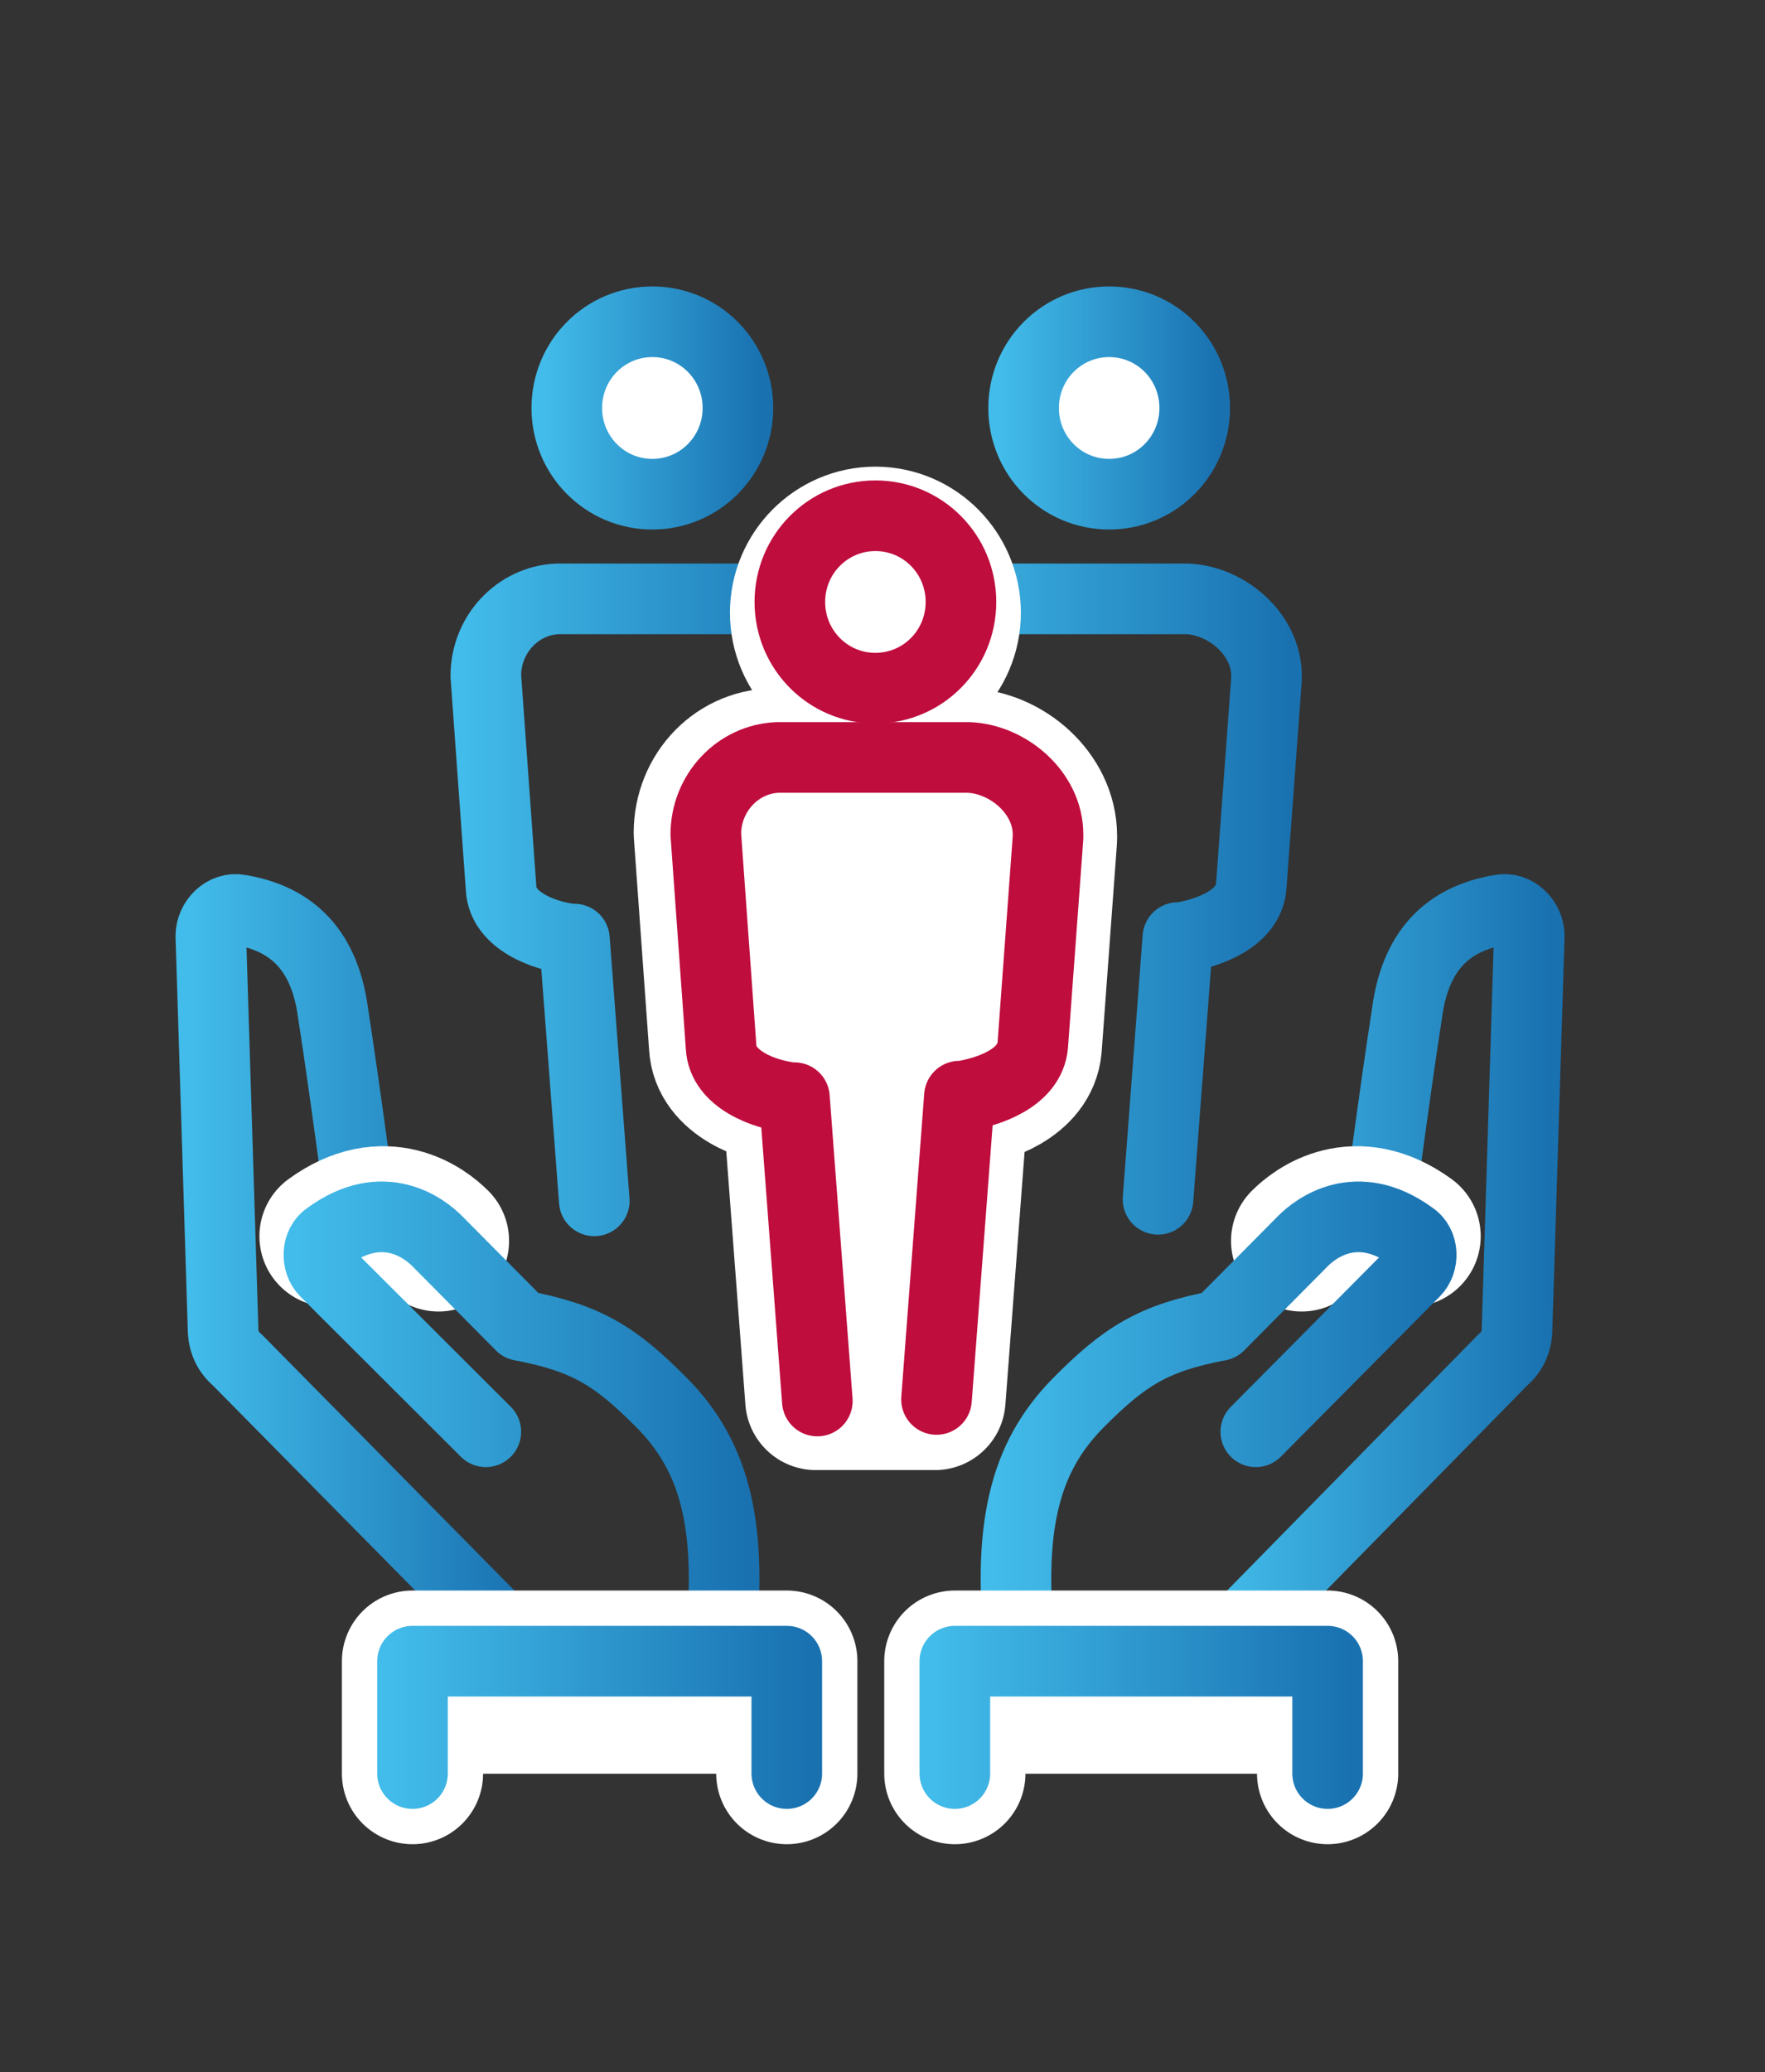 <svg width="75" height="88" viewBox="0 0 75 88" fill="none" xmlns="http://www.w3.org/2000/svg">
<rect x="0" y="0" width="75" height="88" fill="#333333" stroke="none"/>
<g id="Community_Icon_RGB">
<g id="Group">
<path id="Vector" d="M15.321 51.322C15.321 51.322 14.672 46.354 14.152 43.019C13.763 40.077 12.14 38.966 10.192 38.639C9.543 38.508 8.959 39.097 8.959 39.75L9.478 56.422C9.478 56.945 9.673 57.403 10.063 57.73L21.423 69.236" stroke="url(#paint0_linear_1333_54320)" stroke-width="3" stroke-miterlimit="10" stroke-linecap="round" stroke-linejoin="round"/>
<path id="Vector_2" d="M18.632 52.695C18.112 52.172 16.36 50.799 14.023 52.499" stroke="white" stroke-width="6" stroke-miterlimit="10" stroke-linecap="round" stroke-linejoin="round"/>
<path id="Vector_3" d="M30.577 70.217C31.161 64.921 30.447 61.914 28.11 59.56C26.163 57.599 24.929 56.814 22.137 56.291C20.904 55.049 19.151 53.284 18.567 52.695C18.048 52.172 16.295 50.799 13.958 52.499C13.438 52.826 13.438 53.611 13.828 54.003L20.644 60.802" stroke="url(#paint1_linear_1333_54320)" stroke-width="3" stroke-miterlimit="10" stroke-linecap="round" stroke-linejoin="round"/>
<g id="Vector_4">
<path d="M33.433 75.317V70.544H17.528V75.317" fill="white"/>
<path d="M33.433 75.317V70.544H17.528V75.317" stroke="black" stroke-width="2" stroke-miterlimit="10" stroke-linecap="round" stroke-linejoin="round"/>
</g>
<g id="Vector_5">
<path d="M40.574 75.317V70.544H56.414V75.317" fill="white"/>
<path d="M40.574 75.317V70.544H56.414V75.317" stroke="black" stroke-width="2" stroke-miterlimit="10" stroke-linecap="round" stroke-linejoin="round"/>
</g>
<g id="Vector_6">
<path d="M33.433 75.317V70.544H17.528V75.317" fill="white"/>
<path d="M33.433 75.317V70.544H17.528V75.317" stroke="white" stroke-width="6" stroke-miterlimit="10" stroke-linecap="round" stroke-linejoin="round"/>
</g>
<path id="Vector_7" d="M33.433 75.317V70.544H17.528V75.317" stroke="url(#paint2_linear_1333_54320)" stroke-width="3" stroke-miterlimit="10" stroke-linecap="round" stroke-linejoin="round"/>
</g>
<g id="Group_2">
<path id="Vector_8" d="M58.621 51.322C58.621 51.322 59.271 46.354 59.79 43.019C60.179 40.077 61.802 38.966 63.75 38.639C64.399 38.508 64.983 39.097 64.983 39.75L64.464 56.422C64.464 56.945 64.269 57.403 63.88 57.73L52.584 69.236" stroke="url(#paint3_linear_1333_54320)" stroke-width="3" stroke-miterlimit="10" stroke-linecap="round" stroke-linejoin="round"/>
<path id="Vector_9" d="M55.31 52.695C55.83 52.172 57.583 50.799 59.92 52.499" stroke="white" stroke-width="6" stroke-miterlimit="10" stroke-linecap="round" stroke-linejoin="round"/>
<path id="Vector_10" d="M43.365 70.217C42.781 64.921 43.495 61.914 45.832 59.56C47.78 57.599 49.013 56.814 51.805 56.291C53.038 55.049 54.791 53.284 55.375 52.695C55.895 52.172 57.648 50.799 59.985 52.499C60.504 52.826 60.504 53.611 60.114 54.003L53.363 60.802" stroke="url(#paint4_linear_1333_54320)" stroke-width="3" stroke-miterlimit="10" stroke-linecap="round" stroke-linejoin="round"/>
<g id="Vector_11">
<path d="M40.574 75.317V70.544H56.414V75.317" fill="white"/>
<path d="M40.574 75.317V70.544H56.414V75.317" stroke="white" stroke-width="6" stroke-miterlimit="10" stroke-linecap="round" stroke-linejoin="round"/>
</g>
<path id="Vector_12" d="M40.574 75.317V70.544H56.414V75.317" stroke="url(#paint5_linear_1333_54320)" stroke-width="3" stroke-miterlimit="10" stroke-linecap="round" stroke-linejoin="round"/>
</g>
<g id="Group_3">
<g id="Group_4">
<path id="Vector_13" d="M27.72 20.987C29.733 20.987 31.356 19.352 31.356 17.326C31.356 15.299 29.733 13.664 27.72 13.664C25.708 13.664 24.085 15.299 24.085 17.326C24.085 19.352 25.708 20.987 27.72 20.987Z" fill="white" stroke="url(#paint6_linear_1333_54320)" stroke-width="3" stroke-miterlimit="10" stroke-linecap="round" stroke-linejoin="round"/>
</g>
</g>
<g id="Group_5">
<g id="Group_6">
<path id="Vector_14" d="M31.421 39.816C31.485 39.816 31.55 39.816 31.55 39.816C32.719 39.62 34.407 39.031 34.537 37.658L35.186 28.832C35.186 28.767 35.186 28.701 35.186 28.701C35.186 26.936 33.498 25.498 31.81 25.432H23.695C22.007 25.498 20.644 26.936 20.644 28.701L21.293 37.724C21.358 39.097 23.111 39.75 24.279 39.881C24.344 39.881 24.409 39.881 24.409 39.881L25.253 50.995" stroke="url(#paint7_linear_1333_54320)" stroke-width="3" stroke-miterlimit="10" stroke-linecap="round" stroke-linejoin="round"/>
</g>
</g>
<g id="Group_7">
<g id="Group_8">
<path id="Vector_15" d="M47.131 20.987C49.144 20.987 50.767 19.352 50.767 17.326C50.767 15.299 49.144 13.664 47.131 13.664C45.119 13.664 43.496 15.299 43.496 17.326C43.496 19.352 45.119 20.987 47.131 20.987Z" fill="white" stroke="url(#paint8_linear_1333_54320)" stroke-width="3" stroke-miterlimit="10" stroke-linecap="round" stroke-linejoin="round"/>
</g>
</g>
<g id="Group_9">
<g id="Group_10">
<path id="Vector_16" d="M49.208 50.93L50.052 39.816C50.117 39.816 50.182 39.816 50.182 39.816C51.351 39.62 53.039 39.031 53.168 37.658L53.818 28.832C53.818 28.767 53.818 28.701 53.818 28.701C53.818 26.936 52.13 25.498 50.442 25.432H42.327C40.639 25.498 39.276 26.936 39.276 28.701L39.925 37.724C39.99 39.097 41.743 39.75 42.911 39.881C42.976 39.881 43.041 39.881 43.041 39.881" stroke="url(#paint9_linear_1333_54320)" stroke-width="3" stroke-miterlimit="10" stroke-linecap="round" stroke-linejoin="round"/>
</g>
</g>
<g id="Group_11">
<g id="Group_12">
<path id="Vector_17" d="M29.927 35.37L30.576 44.392C30.641 45.765 32.394 46.419 33.563 46.55C33.628 46.55 33.693 46.55 33.693 46.55L34.666 59.429H39.73L40.704 46.615C40.769 46.615 40.834 46.615 40.834 46.615C42.002 46.419 43.69 45.831 43.82 44.458L44.469 35.632C44.469 35.566 44.469 35.501 44.469 35.501C44.469 33.736 42.781 32.297 41.093 32.232H33.043C31.291 32.166 29.927 33.605 29.927 35.37Z" fill="white" stroke="white" stroke-width="6" stroke-miterlimit="10" stroke-linecap="round" stroke-linejoin="round"/>
</g>
</g>
<g id="Group_13">
<g id="Group_14">
<g id="Group_15">
<path id="Vector_18" d="M37.199 29.224C38.951 29.224 40.38 27.786 40.38 26.021C40.38 24.256 38.951 22.817 37.199 22.817C35.446 22.817 34.018 24.256 34.018 26.021C34.018 27.786 35.446 29.224 37.199 29.224Z" fill="white" stroke="white" stroke-width="6" stroke-miterlimit="10" stroke-linecap="round" stroke-linejoin="round"/>
</g>
</g>
<g id="Group_16">
<g id="Group_17">
<path id="Vector_19" d="M37.198 29.224C39.211 29.224 40.834 27.59 40.834 25.563C40.834 23.536 39.211 21.902 37.198 21.902C35.186 21.902 33.563 23.536 33.563 25.563C33.563 27.59 35.186 29.224 37.198 29.224Z" stroke="#BF0D3E" stroke-width="3" stroke-miterlimit="10" stroke-linecap="round" stroke-linejoin="round"/>
</g>
</g>
</g>
<g id="Group_18">
<g id="Group_19">
<path id="Vector_20" d="M39.795 59.429L40.769 46.55C40.834 46.55 40.898 46.55 40.898 46.55C42.067 46.354 43.755 45.765 43.885 44.392L44.534 35.566C44.534 35.501 44.534 35.435 44.534 35.435C44.534 33.67 42.846 32.232 41.158 32.166H33.043C31.355 32.232 29.992 33.67 29.992 35.435L30.641 44.458C30.706 45.831 32.459 46.484 33.628 46.615C33.693 46.615 33.758 46.615 33.758 46.615L34.731 59.495" stroke="#BF0D3E" stroke-width="3" stroke-miterlimit="10" stroke-linecap="round" stroke-linejoin="round"/>
</g>
</g>
</g>
<defs>
<linearGradient id="paint0_linear_1333_54320" x1="8.058" y1="53.95" x2="22.407" y2="53.95" gradientUnits="userSpaceOnUse">
<stop stop-color="#42BCEA"/>
<stop offset="1" stop-color="#1971B0"/>
</linearGradient>
<linearGradient id="paint1_linear_1333_54320" x1="12.693" y1="60.945" x2="31.77" y2="60.945" gradientUnits="userSpaceOnUse">
<stop stop-color="#42BCEA"/>
<stop offset="1" stop-color="#1971B0"/>
</linearGradient>
<linearGradient id="paint2_linear_1333_54320" x1="16.57" y1="72.927" x2="34.378" y2="72.927" gradientUnits="userSpaceOnUse">
<stop stop-color="#42BCEA"/>
<stop offset="1" stop-color="#1971B0"/>
</linearGradient>
<linearGradient id="paint3_linear_1333_54320" x1="51.578" y1="53.95" x2="65.927" y2="53.95" gradientUnits="userSpaceOnUse">
<stop stop-color="#42BCEA"/>
<stop offset="1" stop-color="#1971B0"/>
</linearGradient>
<linearGradient id="paint4_linear_1333_54320" x1="42.214" y1="60.945" x2="61.291" y2="60.945" gradientUnits="userSpaceOnUse">
<stop stop-color="#42BCEA"/>
<stop offset="1" stop-color="#1971B0"/>
</linearGradient>
<linearGradient id="paint5_linear_1333_54320" x1="39.606" y1="72.927" x2="57.414" y2="72.927" gradientUnits="userSpaceOnUse">
<stop stop-color="#42BCEA"/>
<stop offset="1" stop-color="#1971B0"/>
</linearGradient>
<linearGradient id="paint6_linear_1333_54320" x1="23.108" y1="17.318" x2="32.34" y2="17.318" gradientUnits="userSpaceOnUse">
<stop stop-color="#42BCEA"/>
<stop offset="1" stop-color="#1971B0"/>
</linearGradient>
<linearGradient id="paint7_linear_1333_54320" x1="19.652" y1="38.144" x2="36.172" y2="38.144" gradientUnits="userSpaceOnUse">
<stop stop-color="#42BCEA"/>
<stop offset="1" stop-color="#1971B0"/>
</linearGradient>
<linearGradient id="paint8_linear_1333_54320" x1="42.508" y1="17.318" x2="51.74" y2="17.318" gradientUnits="userSpaceOnUse">
<stop stop-color="#42BCEA"/>
<stop offset="1" stop-color="#1971B0"/>
</linearGradient>
<linearGradient id="paint9_linear_1333_54320" x1="38.284" y1="38.144" x2="54.804" y2="38.144" gradientUnits="userSpaceOnUse">
<stop stop-color="#42BCEA"/>
<stop offset="1" stop-color="#1971B0"/>
</linearGradient>
</defs>
</svg>
